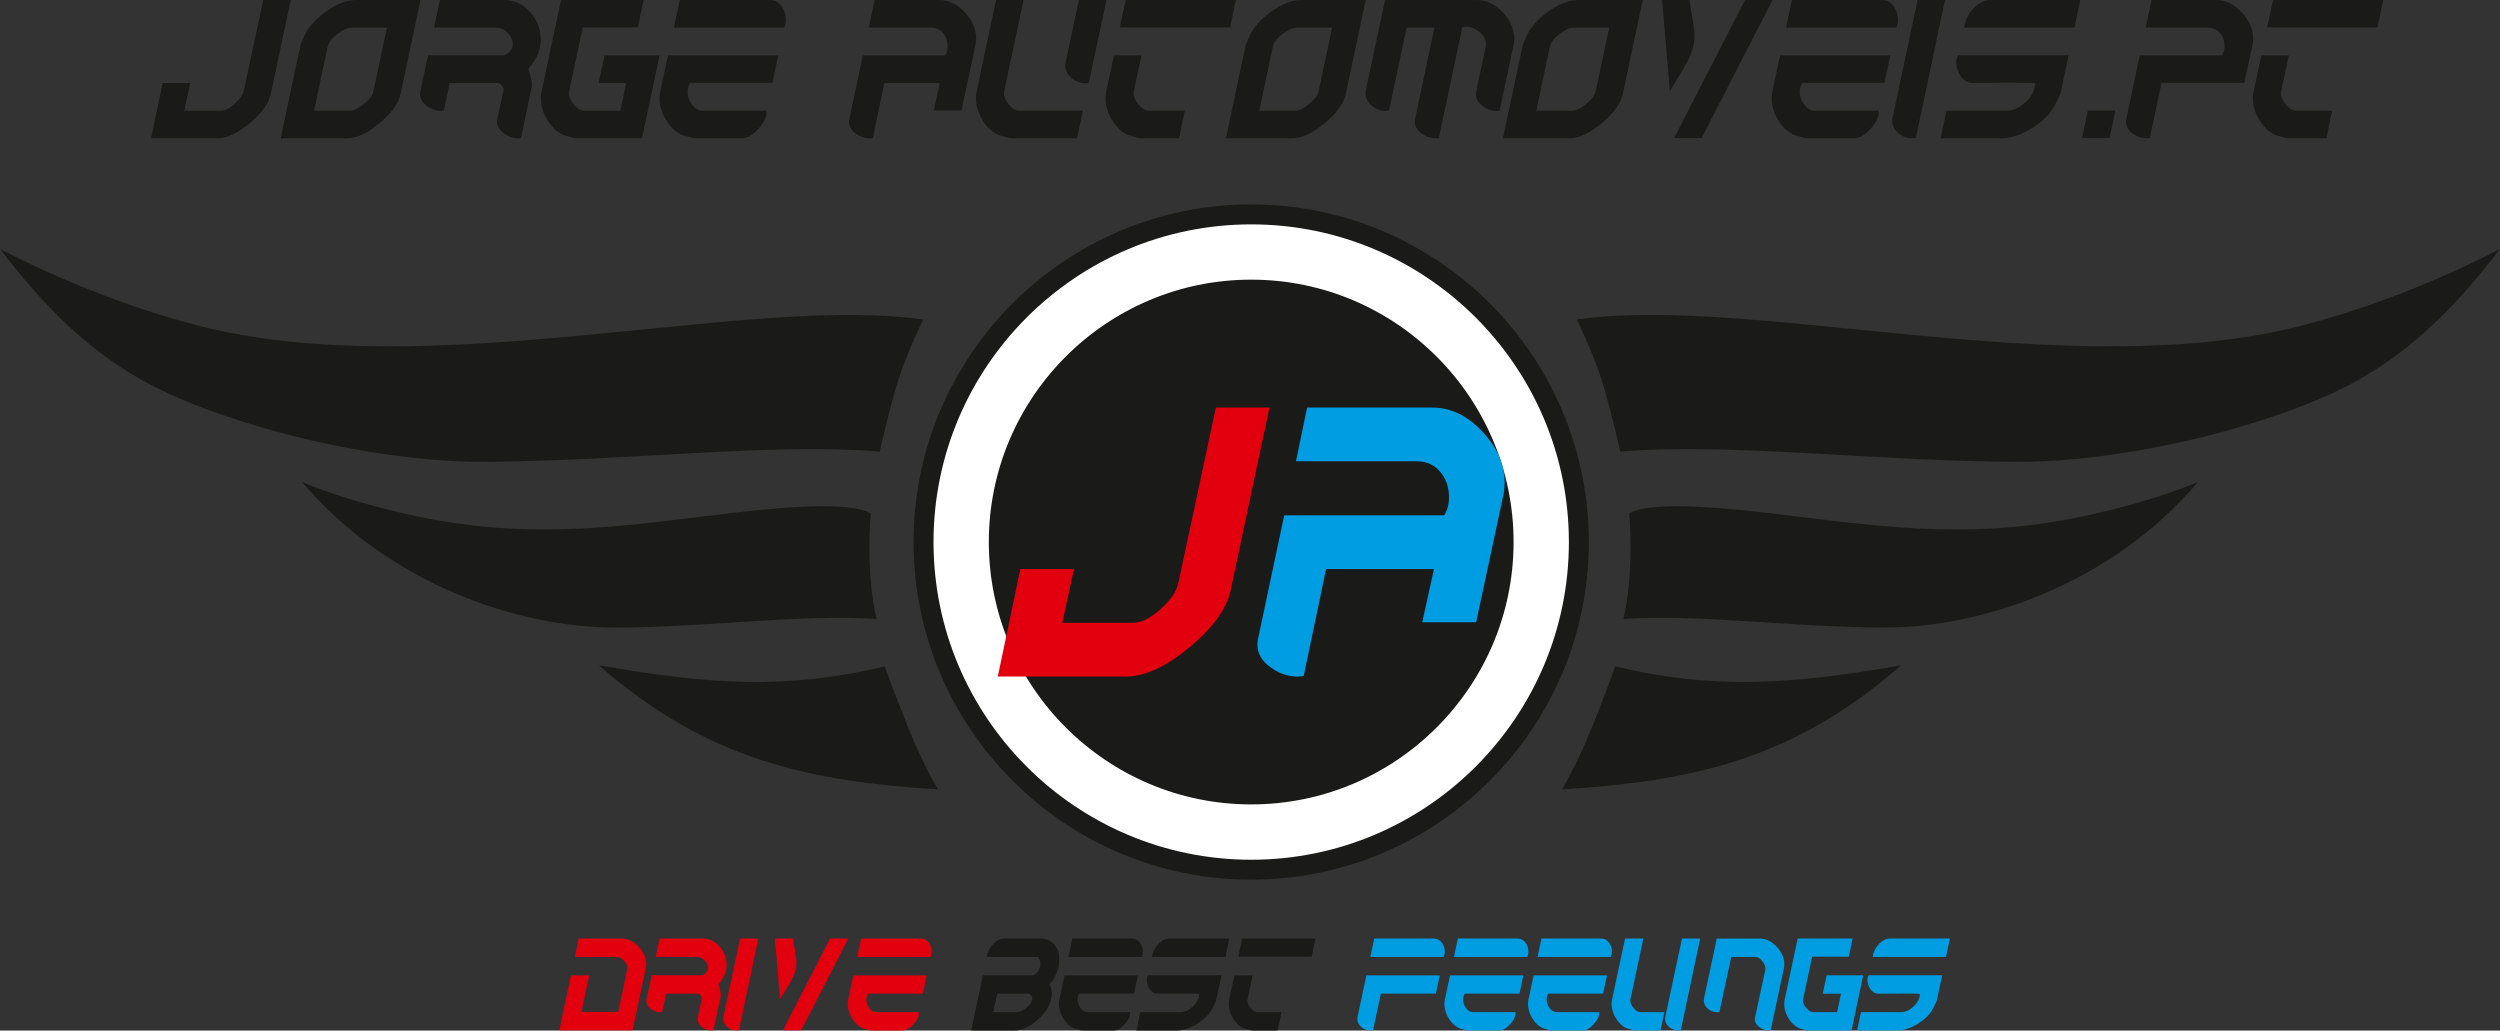 <?xml version="1.0" encoding="UTF-8"?>
<svg id="Layer_2" data-name="Layer 2" xmlns="http://www.w3.org/2000/svg" viewBox="0 0 1020.28 420.56">
  <rect x="0" y="0" width="1020.28" height="420.56" fill="#333333" stroke="none"/>
  <defs>
    <style>
      .cls-1 {
        fill: #fff;
      }

      .cls-2 {
        fill: #009de2;
      }

      .cls-3 {
        fill: #e2000f;
      }

      .cls-4 {
        fill-rule: evenodd;
      }

      .cls-4, .cls-5 {
        fill: #1a1a18;
      }
    </style>
  </defs>
  <g id="Layer_1-2" data-name="Layer 1">
    <g id="AJfeelings_best_drivejorge_automoveis_-_fundo_claro" data-name="AJfeelings best drivejorge automoveis - fundo claro">
      <path class="cls-4" d="M661.24,184.29s-4.18-18.81-7.85-30.03c-3.66-11.23-9.89-23.87-9.89-23.87,72.31-10.31,201.04,26.85,295.64,2.55,44.77-11.5,81.14-31.4,81.14-31.4-33.54,44.35-61.01,57.37-89.86,67.48-39.44,13.81-80.76,19.52-106.17,19.45-59.48-.16-117.69-7.87-163.02-4.18"/>
      <path class="cls-4" d="M662.52,252.61c4.59-19.15,2.4-43.14,2.4-43.14,7.59-4.36,30.85-3.11,54.48-.37,43.97,5.1,82.14,11.97,130.97,1.56,30.35-6.47,46.76-14.06,46.76-14.06-35.92,42.36-89.4,59.67-128.21,59.51-39.16-.16-74.84-5.56-106.4-3.51"/>
      <path class="cls-4" d="M659.17,271.94c40.56,9.77,72.45,7.26,116.66-.4-44.69,39.23-86.87,47.35-138.45,50.64,0,0,5.43-8.39,12.08-24.8,6.65-16.4,9.71-25.44,9.71-25.44"/>
      <path class="cls-4" d="M359.04,184.29s4.18-18.81,7.85-30.03c3.66-11.23,9.89-23.87,9.89-23.87-72.31-10.31-201.04,26.85-295.64,2.55C36.37,121.44,0,101.54,0,101.54c33.54,44.35,61.01,57.37,89.86,67.48,39.44,13.81,80.76,19.52,106.17,19.45,59.48-.16,117.69-7.87,163.02-4.18"/>
      <path class="cls-4" d="M357.76,252.61c-4.59-19.15-2.4-43.14-2.4-43.14-7.59-4.36-30.85-3.11-54.48-.37-43.98,5.1-82.14,11.97-130.97,1.56-30.35-6.47-46.76-14.06-46.76-14.06,35.92,42.36,89.4,59.67,128.21,59.51,39.16-.16,74.84-5.56,106.4-3.51"/>
      <path class="cls-4" d="M361.11,271.94c-40.56,9.77-72.45,7.26-116.66-.4,44.69,39.23,86.87,47.35,138.45,50.64,0,0-5.43-8.39-12.08-24.8-6.65-16.4-9.71-25.44-9.71-25.44"/>
      <g>
        <path class="cls-5" d="M110.54,38.24c-.83,3.96-3.71,7.99-8.66,12.08-4.94,4.09-9.41,6.14-13.39,6.14h-26.84l4.74-22.56h11.23l-2.42,11.28h14.8c1.76,0,3.7-.96,5.82-2.87,2.12-1.91,3.37-3.76,3.74-5.54L107.42,0h11.24l-8.12,38.24Z"/>
        <path class="cls-5" d="M163.49,38.24c-.83,3.96-3.71,7.99-8.66,12.08-4.94,4.09-9.41,6.14-13.39,6.14h-26.9l8.12-38.24c.45-.9.92-1.95,1.41-3.16,1.47-3.61,4.42-7.02,8.85-10.24s8.55-4.82,12.35-4.82h26.34l-8.12,38.24ZM152.37,37.39l5.55-26.11h-14.19c-1.81,0-3.83.86-6.08,2.59-2.24,1.73-3.55,3.45-3.93,5.18l-5.55,26.12h14.75c1.51,0,3.38-.92,5.63-2.76,2.24-1.84,3.51-3.51,3.82-5.03Z"/>
        <path class="cls-5" d="M212.61,56.34c-.38.08-.83.11-1.35.11-1.92,0-3.76-.66-5.53-1.96-1.92-1.38-2.88-3.01-2.88-4.87,0-.34.03-.67.1-1.01l2.62-12.06c.08-.3-.19-.83-.79-1.58-.6-.75-1.05-1.13-1.36-1.13h-19.88l-2.39,11.21c-.41.12-.84.18-1.29.18-1.98,0-3.84-.64-5.56-1.92-1.91-1.35-2.86-2.99-2.86-4.91,0-.38.04-.73.11-1.07l3.15-14.78h31.08c2.33-1.05,3.5-2.57,3.5-4.57,0-1.65-.7-3.19-2.11-4.6-1.41-1.41-2.94-2.11-4.59-2.11h-25.42l2.34-11.28h26.28c4.17,0,7.73,1.67,10.66,5.02,2.82,3.23,4.23,6.97,4.23,11.22s-1.69,8.05-5.08,11.84c.23.68.49,1.54.79,2.59.49,1.73.73,3.08.73,4.06,0,.23-.02.43-.06.62l-4.45,20.98Z"/>
        <path class="cls-5" d="M262.01,56.45h-26.84c-.41,0-.92-.1-1.52-.28-.75-.27-1.24-.42-1.47-.45-3.23-.6-5.98-2.56-8.23-5.88-2.14-3.09-3.21-6.35-3.21-9.78,0-.9.08-1.71.23-2.43L228.97,0h33.72l-2.37,11.17h-22.49l-5.58,26.23c-.05.19-.07.4-.07.62,0,1.48.66,3.01,1.97,4.6,1.39,1.7,2.8,2.56,4.23,2.56h14.78l2.39-11.28c-.11-.08-3.86-.08-11.24,0l2.43-11.28h22.44l-7.16,33.84Z"/>
        <path class="cls-5" d="M315.25,33.78h-33.56c-.71.98-1.07,2.15-1.07,3.51,0,1.89.56,3.63,1.69,5.21,1.2,1.78,2.71,2.66,4.51,2.66h26c.26,2.22-.8,4.65-3.19,7.3-2.39,2.65-4.69,3.98-6.91,3.98h-19.12c-.41,0-.92-.1-1.52-.28-.75-.26-1.24-.41-1.47-.45-3.23-.6-5.98-2.56-8.23-5.88-2.14-3.09-3.21-6.34-3.21-9.77,0-.9.08-1.71.23-2.43l3.21-15.03h45l-2.37,11.17ZM320.05,11.28h-45l2.37-11.28h36.71c1.95,0,3.57.87,4.85,2.61,1.17,1.55,1.75,3.34,1.75,5.38,0,1.17-.23,2.27-.68,3.29Z"/>
        <path class="cls-5" d="M392.4,45.06h-11.3l2.45-11.17h-22.63l-4.7,22.44c-.37.08-.79.12-1.23.12-2.02,0-3.89-.62-5.62-1.86-1.91-1.32-2.86-2.95-2.86-4.91,0-.38.04-.73.11-1.07l5.52-26h33.56c.68-1.09,1.01-2.35,1.01-3.78,0-2.07-.58-3.82-1.75-5.25-1.28-1.54-2.93-2.31-4.96-2.31h-25.41l2.34-11.28h26.28c3.84,0,7.32,1.66,10.46,4.99,3.14,3.33,4.71,6.91,4.71,10.74,0,.9-.08,1.71-.23,2.43l-5.75,26.9Z"/>
        <path class="cls-5" d="M439.55,56.45h-26.84c-.41,0-.92-.1-1.52-.28-.75-.27-1.24-.42-1.47-.45-3.23-.6-5.98-2.56-8.23-5.88-2.14-3.09-3.21-6.35-3.21-9.78,0-.9.08-1.71.23-2.43L406.5,0h11.24l-7.96,37.39c-.05.19-.07.4-.07.62,0,1.48.66,3.01,1.98,4.6,1.39,1.7,2.8,2.56,4.23,2.56h26.02l-2.4,11.28ZM444.37,33.79c-.49.11-1,.16-1.53.16-2.04,0-3.89-.7-5.57-2.12-1.68-1.41-2.52-3.11-2.52-5.11,0-.3.05-.72.14-1.24l5.42-25.49h11.24l-7.19,33.79Z"/>
        <path class="cls-5" d="M481.17,56.45h-15.57c-.41,0-.92-.1-1.52-.28-.75-.26-1.24-.41-1.47-.45-3.23-.6-5.98-2.56-8.23-5.88-2.14-3.09-3.21-6.34-3.21-9.77,0-.9.08-1.71.23-2.43l3.25-15.03h11.19l-3.15,14.78c-.05.19-.07.4-.07.62,0,1.48.66,3.01,1.97,4.6,1.39,1.7,2.8,2.56,4.23,2.56h14.72l-2.37,11.28ZM502.03,11.17h-45.01l2.38-11.17h45l-2.37,11.17Z"/>
        <path class="cls-5" d="M549.24,38.24c-.83,3.96-3.71,7.99-8.66,12.08-4.95,4.09-9.41,6.14-13.39,6.14h-26.9l8.12-38.24c.45-.9.92-1.95,1.41-3.16,1.47-3.61,4.42-7.02,8.85-10.24,4.44-3.21,8.55-4.82,12.35-4.82h26.34l-8.12,38.24ZM538.12,37.39l5.54-26.11h-14.19c-1.81,0-3.83.86-6.08,2.59-2.24,1.73-3.55,3.45-3.93,5.18l-5.55,26.12h14.75c1.51,0,3.38-.92,5.62-2.76s3.51-3.51,3.82-5.03Z"/>
        <path class="cls-5" d="M612.01,45.06c-.38.15-.83.23-1.35.23-1.92,0-3.76-.66-5.53-1.97-1.88-1.43-2.82-3.08-2.82-4.96,0-.34.05-.67.16-1.01l3.85-18.28c.07-.19.1-.51.1-.96,0-1.84-.87-3.51-2.61-4.99-1.74-1.49-3.54-2.23-5.4-2.23-.61,0-1.16.11-1.65.33l-9.54,45.13c-.38.07-.79.11-1.24.11-2,0-3.88-.62-5.65-1.86-1.96-1.35-2.94-2.99-2.94-4.91,0-.38.04-.73.11-1.07l7.9-37.32h-11.35l-7.14,33.77c-.49.12-1.01.18-1.57.18-2.02,0-3.86-.7-5.53-2.12-1.66-1.41-2.5-3.11-2.5-5.1,0-.49.04-.9.11-1.24l7.84-36.77h37.56c3.83,0,7.32,1.66,10.46,4.99,3.14,3.33,4.71,6.91,4.71,10.74,0,.9-.08,1.71-.23,2.43l-5.75,26.9Z"/>
        <path class="cls-5" d="M662.31,38.24c-.83,3.96-3.71,7.99-8.66,12.08-4.95,4.09-9.41,6.14-13.39,6.14h-26.9l8.12-38.24c.45-.9.92-1.95,1.41-3.16,1.47-3.61,4.42-7.02,8.85-10.24,4.43-3.21,8.55-4.82,12.35-4.82h26.34l-8.12,38.24ZM651.19,37.39l5.54-26.11h-14.19c-1.81,0-3.83.86-6.08,2.59-2.24,1.73-3.55,3.45-3.93,5.18l-5.55,26.12h14.75c1.51,0,3.38-.92,5.62-2.76s3.51-3.51,3.82-5.03Z"/>
        <path class="cls-5" d="M691.19,18.41c-.49,2.67-1.84,5.84-4.06,9.49l-5.64,9.32-3.16-37.22h11.17c.11,1.13.51,3.58,1.19,7.34.56,3.01.85,5.46.85,7.34,0,1.24-.11,2.49-.34,3.73ZM723.39,0l-28.93,56.34h-11.22L712.17,0h11.22Z"/>
        <path class="cls-5" d="M769.12,33.78h-33.56c-.72.98-1.07,2.15-1.07,3.51,0,1.89.56,3.63,1.69,5.21,1.2,1.78,2.71,2.66,4.51,2.66h26c.26,2.22-.8,4.65-3.19,7.3s-4.69,3.98-6.91,3.98h-19.12c-.41,0-.92-.1-1.52-.28-.75-.26-1.24-.41-1.47-.45-3.23-.6-5.98-2.56-8.23-5.88-2.14-3.09-3.21-6.34-3.21-9.77,0-.9.07-1.71.23-2.43l3.21-15.03h45l-2.37,11.17ZM773.92,11.28h-45l2.37-11.28h36.71c1.95,0,3.57.87,4.85,2.61,1.16,1.55,1.75,3.34,1.75,5.38,0,1.17-.23,2.27-.68,3.29Z"/>
        <path class="cls-5" d="M781.87,56.34c-.53.07-1.05.11-1.58.11-2.03,0-3.89-.71-5.56-2.12-1.67-1.41-2.51-3.11-2.51-5.1,0-.3.06-.72.17-1.24l10.21-47.99h11.19l-11.91,56.34Z"/>
        <path class="cls-5" d="M840.97,37.95c-.08.42-.83,2.02-2.26,4.81-1.81,3.59-4.95,6.76-9.42,9.54-4.48,2.77-8.7,4.16-12.69,4.16h-24.59l2.37-11.28h24.59c2.67,0,5.26-1.19,7.78-3.56,2.52-2.37,3.78-4.91,3.78-7.6-.23-.26-8.72-.32-25.49-.17-1.96,0-3.59-.94-4.91-2.83-1.17-1.74-1.75-3.63-1.75-5.67,0-1.21.26-2.14.79-2.78h45.06l-3.27,15.39ZM846.61,11.28h-45c.23-2.65,1.42-5.19,3.58-7.62,2.16-2.44,4.52-3.66,7.08-3.66h36.71l-2.37,11.28Z"/>
        <path class="cls-5" d="M860.93,56.34h-11.24l2.37-11.22h11.24l-2.37,11.22Z"/>
        <path class="cls-5" d="M915.97,33.78h-33.82l-4.79,22.55c-.37.08-.79.12-1.24.12-2.02,0-3.89-.62-5.62-1.86-1.91-1.32-2.86-2.95-2.86-4.91,0-.38.04-.73.11-1.07l5.52-26h33.56c.68-1.09,1.02-2.35,1.02-3.78,0-2.07-.58-3.82-1.75-5.25-1.28-1.54-2.93-2.31-4.96-2.31h-25.41l2.34-11.28h26.28c3.83,0,7.32,1.66,10.46,4.99,3.14,3.33,4.71,6.91,4.71,10.74,0,.9-.08,1.71-.23,2.43l-3.33,15.62Z"/>
        <path class="cls-5" d="M949.42,56.45h-15.57c-.41,0-.92-.1-1.52-.28-.75-.26-1.24-.41-1.47-.45-3.23-.6-5.98-2.56-8.23-5.88-2.14-3.09-3.21-6.34-3.21-9.77,0-.9.07-1.71.23-2.43l3.25-15.03h11.19l-3.15,14.78c-.04.19-.07.4-.07.62,0,1.48.66,3.01,1.97,4.6,1.39,1.7,2.8,2.56,4.23,2.56h14.72l-2.37,11.28ZM970.29,11.17h-45.01l2.38-11.17h45l-2.37,11.17Z"/>
      </g>
      <g>
        <path class="cls-3" d="M258.17,420.48h-29.92l4.76-22.42h7.43l-3.13,14.92h14.97l3.68-17.28c.04-.22.07-.41.07-.56,0-1.07-.48-2.11-1.44-3.11-.96-1-1.98-1.5-3.06-1.5h-16.92l1.59-7.5h17.47c2.55,0,4.87,1.11,6.95,3.32,2.09,2.21,3.13,4.59,3.13,7.14,0,.47-.06,1.01-.19,1.61l-5.4,25.38Z"/>
        <path class="cls-3" d="M291.17,420.48c-.25.05-.55.07-.9.07-1.27,0-2.5-.43-3.67-1.3-1.27-.92-1.91-2-1.91-3.24,0-.22.02-.45.07-.67l1.74-8.02c.05-.2-.12-.55-.53-1.05-.4-.5-.7-.75-.9-.75h-13.22l-1.59,7.45c-.27.08-.56.12-.86.12-1.32,0-2.55-.42-3.7-1.27-1.27-.9-1.9-1.99-1.9-3.26,0-.25.02-.49.07-.71l2.09-9.82h20.66c1.55-.7,2.33-1.71,2.33-3.04,0-1.1-.47-2.12-1.4-3.06-.94-.94-1.95-1.41-3.05-1.41h-16.9l1.56-7.5h17.47c2.77,0,5.14,1.11,7.09,3.34,1.87,2.15,2.81,4.64,2.81,7.46s-1.12,5.35-3.37,7.87c.15.45.32,1.03.53,1.72.32,1.15.49,2.05.49,2.7,0,.15-.01.29-.04.41l-2.96,13.95Z"/>
        <path class="cls-3" d="M301.56,420.48c-.35.05-.7.07-1.05.07-1.35,0-2.58-.47-3.7-1.41s-1.67-2.07-1.67-3.39c0-.2.04-.48.11-.82l6.79-31.91h7.44l-7.92,37.46Z"/>
        <path class="cls-3" d="M324.8,395.27c-.33,1.78-1.23,3.88-2.7,6.31l-3.75,6.2-2.1-24.74h7.42c.08.75.34,2.38.79,4.88.38,2,.56,3.63.56,4.88,0,.83-.08,1.65-.22,2.48ZM346.21,383.03l-19.23,37.45h-7.46l19.23-37.45h7.46Z"/>
        <path class="cls-3" d="M376.61,405.49h-22.31c-.47.65-.71,1.43-.71,2.34,0,1.26.37,2.41,1.12,3.47.8,1.18,1.8,1.77,3,1.77h17.28c.17,1.47-.53,3.09-2.12,4.86-1.59,1.76-3.12,2.64-4.59,2.64h-12.71c-.27,0-.61-.06-1.01-.19-.5-.18-.82-.27-.97-.3-2.15-.4-3.97-1.7-5.47-3.91-1.42-2.05-2.14-4.22-2.14-6.5,0-.6.05-1.14.15-1.61l2.14-9.99h29.92l-1.57,7.42ZM379.8,390.53h-29.92l1.57-7.5h24.41c1.3,0,2.37.58,3.22,1.73.77,1.03,1.16,2.22,1.16,3.58,0,.78-.15,1.51-.45,2.19Z"/>
      </g>
      <g>
        <path class="cls-5" d="M428.31,401.68c.62,1.23.94,2.53.94,3.9,0,2.38-.91,4.82-2.74,7.32-1.47,2-3.27,3.73-5.4,5.18-2.42,1.65-4.72,2.48-6.9,2.48h-17.88l4.8-22.53h20.63c.85-.4,1.53-1.05,2.06-1.97.52-.91.79-1.86.79-2.83,0-1.22-.41-2.12-1.23-2.7h-20.62c.15-1.77.92-3.44,2.32-4.99,1.47-1.67,3.06-2.51,4.76-2.51h15.56c2.22.27,3.95,1.2,5.17,2.78,1.15,1.48,1.72,3.37,1.72,5.67,0,3.83-1.32,7.23-3.97,10.21ZM419.87,405.52h-12.9l-1.57,7.54h9.43c1.28,0,2.67-.62,4.19-1.87,1.52-1.24,2.27-2.49,2.27-3.75,0-.85-.48-1.49-1.43-1.92Z"/>
        <path class="cls-5" d="M462.81,405.49h-22.31c-.47.65-.71,1.43-.71,2.34,0,1.26.37,2.41,1.12,3.47.8,1.18,1.8,1.77,3,1.77h17.28c.17,1.47-.53,3.09-2.12,4.86-1.59,1.76-3.12,2.64-4.59,2.64h-12.71c-.27,0-.61-.06-1.01-.19-.5-.18-.82-.27-.97-.3-2.15-.4-3.97-1.7-5.47-3.91-1.42-2.05-2.14-4.22-2.14-6.5,0-.6.05-1.14.15-1.61l2.14-9.99h29.92l-1.57,7.42ZM465.99,390.53h-29.92l1.57-7.5h24.41c1.3,0,2.37.58,3.22,1.73.77,1.03,1.16,2.22,1.16,3.58,0,.78-.15,1.51-.45,2.19Z"/>
        <path class="cls-5" d="M496.36,408.26c-.05.28-.55,1.34-1.5,3.2-1.2,2.38-3.29,4.5-6.26,6.34s-5.79,2.76-8.44,2.76h-16.35l1.57-7.5h16.35c1.77,0,3.5-.79,5.17-2.37,1.67-1.58,2.51-3.26,2.51-5.06-.15-.17-5.8-.21-16.95-.11-1.3,0-2.39-.63-3.26-1.88-.77-1.16-1.16-2.41-1.16-3.77,0-.8.17-1.42.52-1.85h29.96l-2.17,10.23ZM500.11,390.53h-29.92c.15-1.76.94-3.45,2.38-5.07,1.44-1.62,3.01-2.43,4.7-2.43h24.41l-1.57,7.5Z"/>
        <path class="cls-5" d="M521.41,420.56h-10.35c-.27,0-.61-.06-1.01-.19-.5-.18-.82-.27-.97-.3-2.15-.4-3.97-1.7-5.47-3.91-1.42-2.05-2.14-4.22-2.14-6.5,0-.6.05-1.14.15-1.61l2.16-9.99h7.44l-2.09,9.83c-.03.12-.04.26-.04.42,0,.98.44,2,1.31,3.06.92,1.13,1.86,1.7,2.81,1.7h9.79l-1.57,7.5ZM535.28,390.45h-29.92l1.58-7.42h29.92l-1.57,7.42Z"/>
      </g>
      <g>
        <path class="cls-2" d="M586,405.49h-22.45l-3.19,14.99c-.35.05-.7.08-1.04.08-1.37,0-2.59-.45-3.66-1.35-1.15-.97-1.72-2.12-1.72-3.44,0-.2.04-.48.11-.82l3.59-16.88h29.96l-1.61,7.42ZM589.19,390.53h-29.94l1.59-7.5h24.41c1.3,0,2.37.58,3.22,1.73.77,1.03,1.16,2.22,1.16,3.58,0,.78-.15,1.51-.45,2.19Z"/>
        <path class="cls-2" d="M620.12,405.49h-22.31c-.48.65-.71,1.43-.71,2.34,0,1.26.37,2.41,1.12,3.47.8,1.18,1.8,1.77,3,1.77h17.28c.17,1.47-.53,3.09-2.12,4.86-1.59,1.76-3.12,2.64-4.59,2.64h-12.71c-.28,0-.61-.06-1.01-.19-.5-.18-.82-.27-.97-.3-2.15-.4-3.97-1.7-5.47-3.91-1.43-2.05-2.14-4.22-2.14-6.5,0-.6.05-1.14.15-1.61l2.14-9.99h29.92l-1.58,7.42ZM623.31,390.53h-29.92l1.57-7.5h24.41c1.3,0,2.37.58,3.22,1.73.77,1.03,1.16,2.22,1.16,3.58,0,.78-.15,1.51-.45,2.19Z"/>
        <path class="cls-2" d="M654.24,405.49h-22.31c-.48.65-.71,1.43-.71,2.34,0,1.26.37,2.41,1.12,3.47.8,1.18,1.8,1.77,3,1.77h17.28c.17,1.47-.53,3.09-2.12,4.86-1.59,1.76-3.12,2.64-4.59,2.64h-12.71c-.28,0-.61-.06-1.01-.19-.5-.18-.82-.27-.97-.3-2.15-.4-3.97-1.7-5.47-3.91-1.43-2.05-2.14-4.22-2.14-6.5,0-.6.05-1.14.15-1.61l2.14-9.99h29.92l-1.58,7.42ZM657.43,390.53h-29.92l1.57-7.5h24.41c1.3,0,2.37.58,3.22,1.73.77,1.03,1.16,2.22,1.16,3.58,0,.78-.15,1.51-.45,2.19Z"/>
        <path class="cls-2" d="M677.67,420.56h-10.35c-.28,0-.61-.06-1.01-.19-.5-.18-.82-.28-.97-.3-2.15-.4-3.97-1.7-5.47-3.91-1.43-2.05-2.14-4.22-2.14-6.5,0-.6.05-1.14.15-1.62l5.33-25.02h7.47l-5.29,24.86c-.03.12-.04.26-.04.42,0,.98.44,2,1.31,3.06.92,1.13,1.86,1.7,2.81,1.7h9.79l-1.58,7.5Z"/>
        <path class="cls-2" d="M685.96,420.48c-.35.05-.7.07-1.05.07-1.35,0-2.58-.47-3.7-1.41-1.11-.94-1.67-2.07-1.67-3.39,0-.2.04-.48.11-.82l6.79-31.91h7.44l-7.92,37.46Z"/>
        <path class="cls-2" d="M722.66,420.48c-.25.05-.55.07-.9.07-1.27,0-2.5-.43-3.67-1.3-1.27-.92-1.91-2-1.91-3.24,0-.22.02-.45.06-.67l4.22-19.64c.02-.12.03-.26.03-.41,0-1-.45-2.04-1.34-3.13-.89-1.09-1.82-1.63-2.8-1.63h-9.82l-4.79,22.45c-.32.08-.66.12-1.01.12-1.37,0-2.59-.45-3.66-1.35-1.14-.95-1.72-2.1-1.72-3.45,0-.32.03-.6.08-.82l5.21-24.44h17.47c2.57,0,4.9,1.1,6.97,3.3,2.07,2.2,3.11,4.59,3.11,7.16,0,.6-.05,1.14-.15,1.61l-5.4,25.38Z"/>
        <path class="cls-2" d="M755.62,420.56h-17.85c-.28,0-.61-.06-1.01-.19-.5-.18-.82-.28-.97-.3-2.15-.4-3.97-1.7-5.47-3.91-1.43-2.05-2.14-4.22-2.14-6.5,0-.6.05-1.14.15-1.62l5.33-25.02h22.42l-1.57,7.42h-14.95l-3.71,17.44c-.03.12-.04.26-.04.42,0,.98.44,2,1.31,3.06.92,1.13,1.86,1.7,2.81,1.7h9.82l1.59-7.5c-.07-.05-2.57-.05-7.47,0l1.61-7.5h14.92l-4.76,22.49Z"/>
        <path class="cls-2" d="M790.45,408.26c-.05.28-.55,1.34-1.5,3.2-1.2,2.38-3.29,4.5-6.26,6.34s-5.79,2.76-8.44,2.76h-16.35l1.58-7.5h16.35c1.77,0,3.5-.79,5.17-2.37s2.51-3.26,2.51-5.06c-.15-.17-5.8-.21-16.95-.11-1.3,0-2.39-.63-3.26-1.88-.78-1.16-1.16-2.41-1.16-3.77,0-.8.17-1.42.52-1.85h29.96l-2.18,10.23ZM794.2,390.53h-29.92c.15-1.76.94-3.45,2.38-5.07,1.44-1.62,3.01-2.43,4.71-2.43h24.41l-1.58,7.5Z"/>
      </g>
      <circle class="cls-1" cx="510.63" cy="221.21" r="133.72"/>
      <path class="cls-5" d="M510.63,359c-75.98,0-137.79-61.81-137.79-137.79s61.81-137.79,137.79-137.79,137.79,61.81,137.79,137.79-61.81,137.79-137.79,137.79ZM510.63,91.57c-71.49,0-129.65,58.16-129.65,129.65s58.16,129.65,129.65,129.65,129.65-58.16,129.65-129.65-58.16-129.65-129.65-129.65Z"/>
      <circle class="cls-5" cx="510.62" cy="221.21" r="109.24" transform="translate(178.01 667.35) rotate(-76.72)"/>
      <path class="cls-1" d="M510.63,332.61c-61.42,0-111.39-49.97-111.39-111.39s49.97-111.39,111.39-111.39,111.39,49.97,111.39,111.39-49.97,111.39-111.39,111.39ZM510.63,114.13c-59.05,0-107.08,48.04-107.08,107.08s48.04,107.08,107.08,107.08,107.08-48.04,107.08-107.08-48.04-107.08-107.08-107.08Z"/>
      <path class="cls-3" d="M502.29,240.68c-1.61,7.7-7.22,15.53-16.83,23.49-9.62,7.96-18.3,11.94-26.05,11.94h-52.2l9.21-43.87h21.85l-4.72,21.93h28.77c3.43,0,7.2-1.86,11.32-5.58,4.12-3.72,6.55-7.31,7.28-10.78l15.3-71.49h21.86l-15.79,74.36Z"/>
      <path class="cls-2" d="M602.42,253.95h-21.98l4.76-21.71h-44l-9.15,43.63c-.73.16-1.53.24-2.4.24-3.93,0-7.57-1.21-10.92-3.62-3.71-2.56-5.57-5.74-5.57-9.54,0-.73.07-1.43.22-2.08l10.73-50.56h65.27c1.32-2.12,1.97-4.57,1.97-7.35,0-4.02-1.13-7.42-3.4-10.2-2.48-3-5.7-4.5-9.64-4.5h-49.41l4.54-21.93h51.11c7.46,0,14.24,3.23,20.35,9.71,6.1,6.47,9.16,13.43,9.16,20.89,0,1.76-.15,3.33-.44,4.72l-11.19,52.31Z"/>
    </g>
  </g>
</svg>